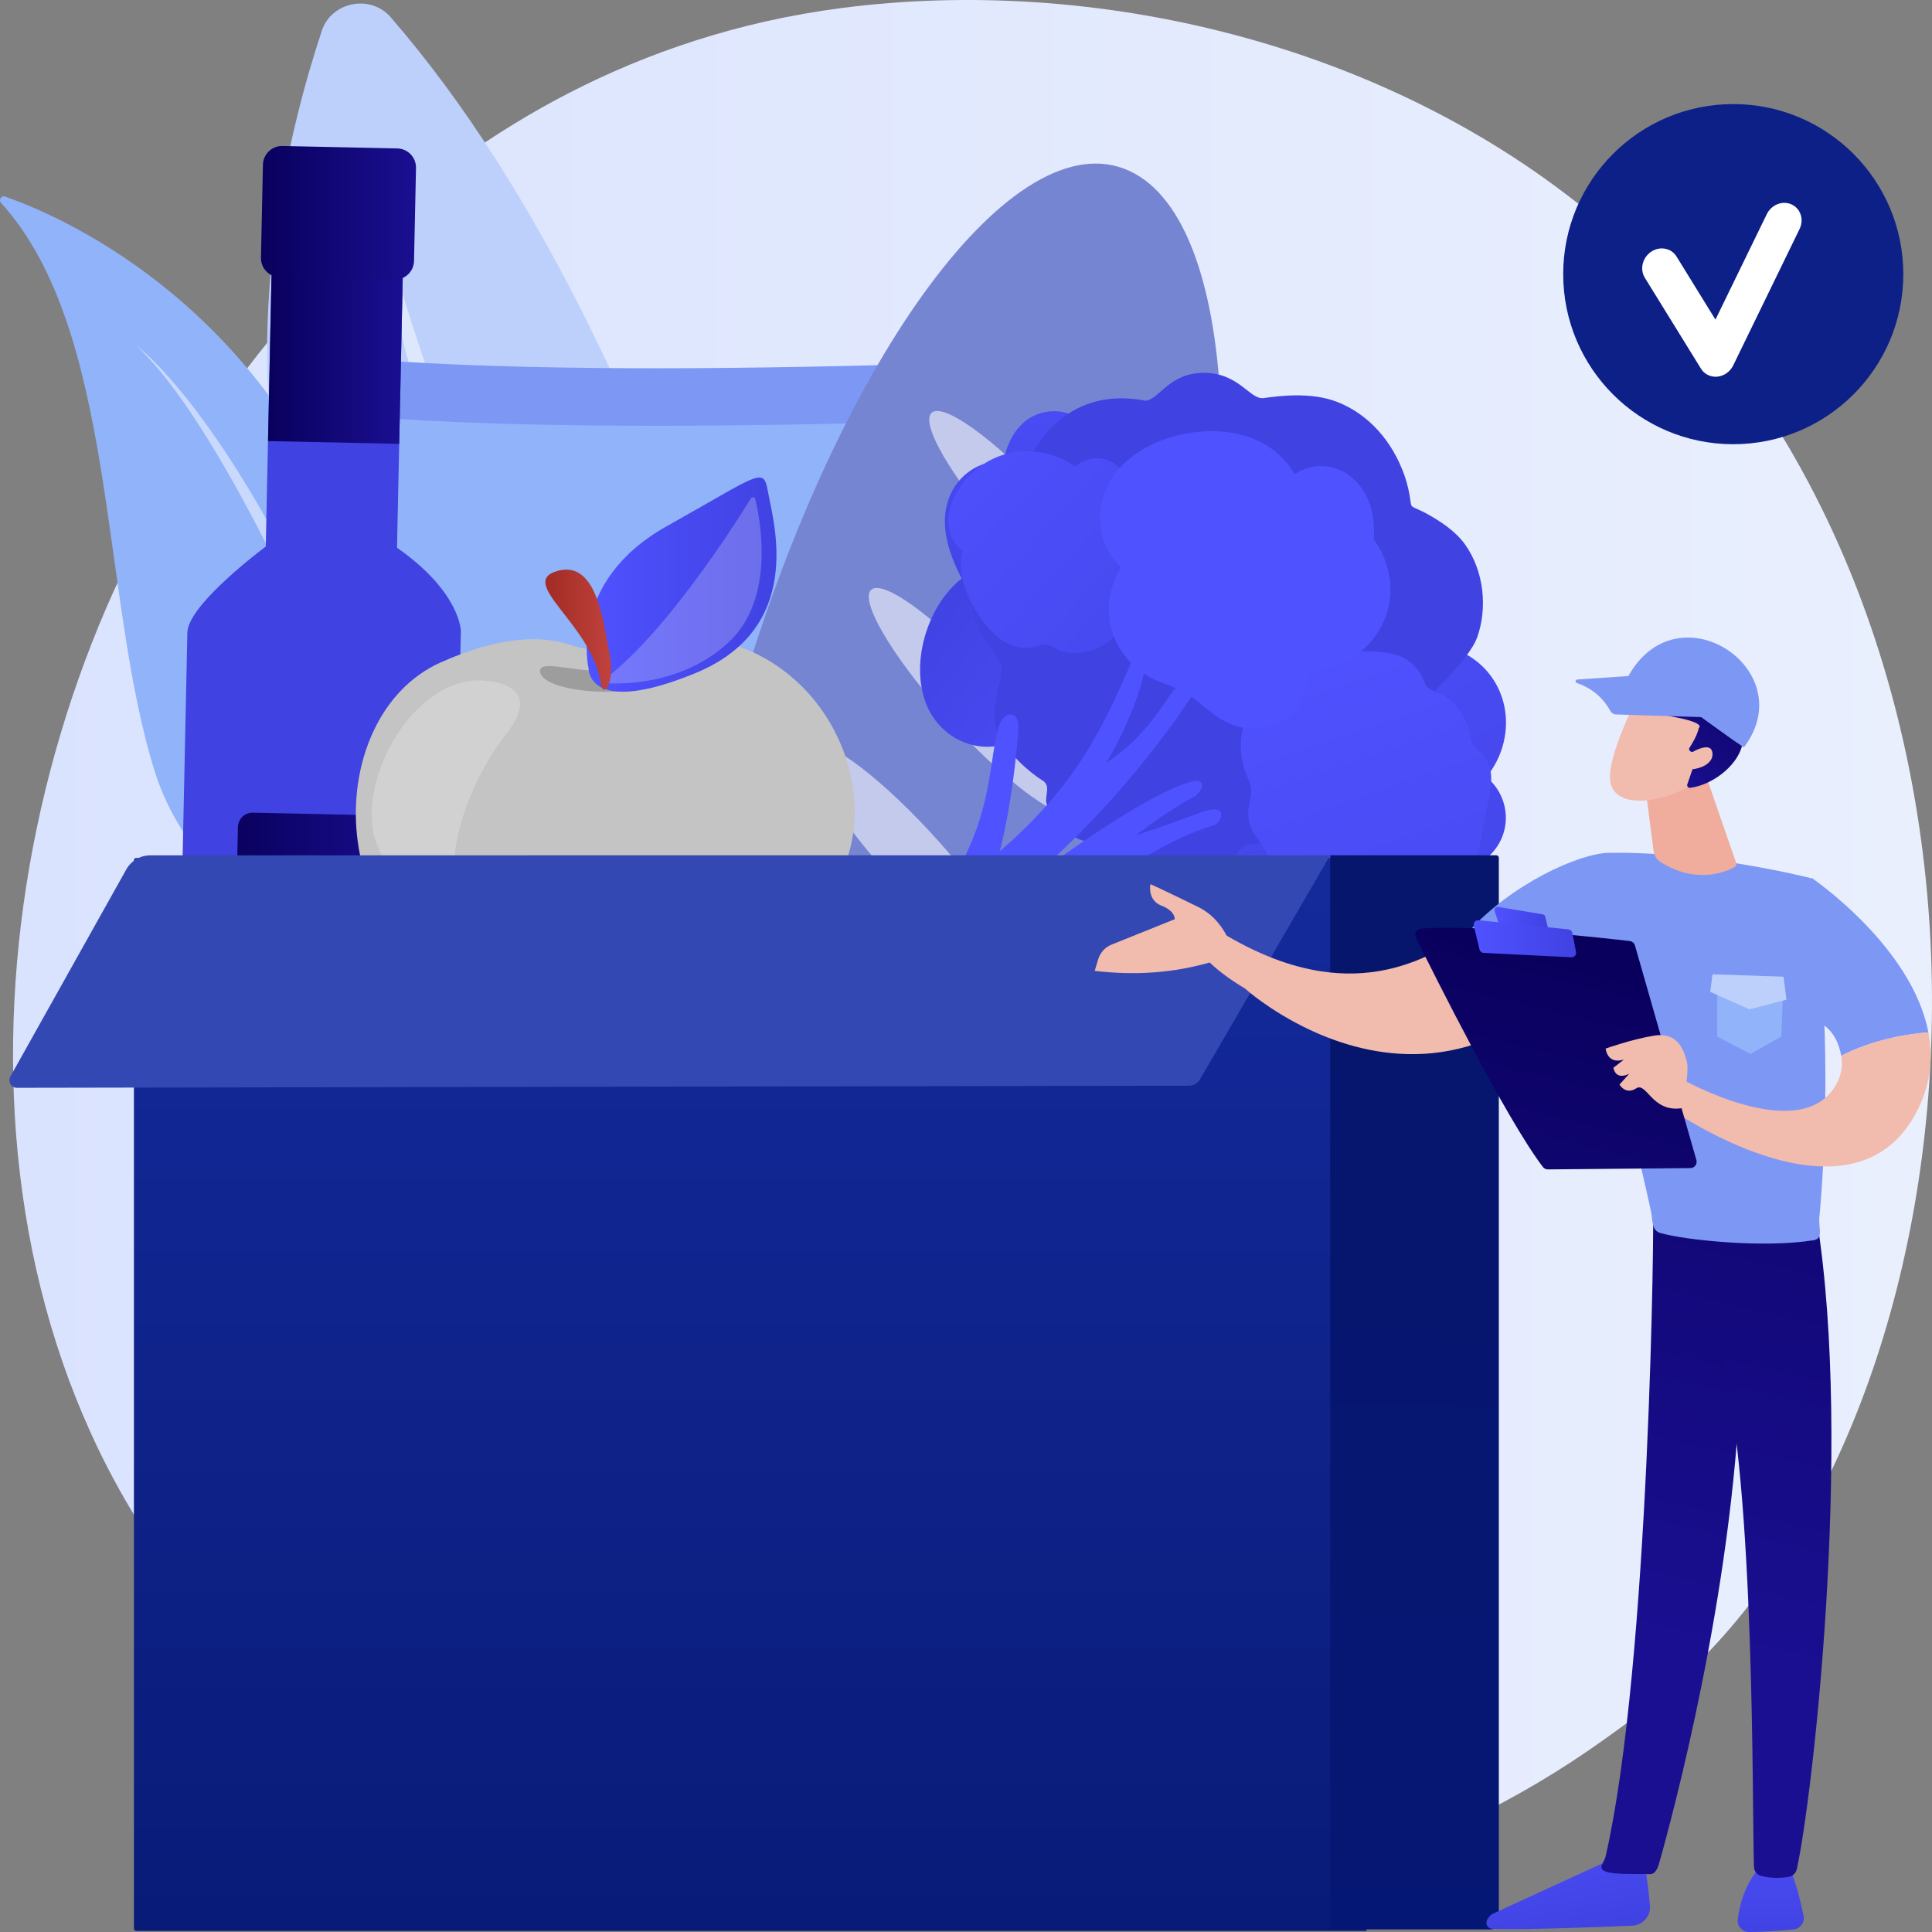 <svg width="400" height="400" viewBox="0 0 400 400" fill="none" xmlns="http://www.w3.org/2000/svg">
<rect x="0" y="0" width="400" height="400" fill="#808080" stroke="none"/>
<g clip-path="url(#clip0_189_299)">
<path d="M353.948 341.811C345.789 350.369 338.07 355.889 331.971 360.249C260.28 411.508 175.45 396.566 157.421 392.917C130.799 387.529 79.338 377.114 42.132 333.514C-14.156 267.552 -5.392 163.631 38.27 95.031C46.256 82.483 88.442 12.838 174.186 1.669C226.077 -5.09 286.565 8.542 330.369 45.112C422.317 121.876 415.771 276.953 353.948 341.811Z" fill="url(#paint0_linear_189_299)"/>
<path d="M168.316 202.726C168.316 202.726 142.677 74.694 80.862 3.545C76.707 -1.238 68.63 0.342 66.636 6.346C53.305 46.498 25.706 168.637 168.316 202.726Z" fill="#BDD0FB"/>
<path opacity="0.5" d="M155.507 194.167C155.816 194.479 155.368 194.947 155.017 194.678C142.087 184.763 92.546 136.421 77.665 42.365C77.618 42.062 78.082 41.961 78.157 42.257C83.671 64.116 106.6 144.787 155.507 194.167Z" fill="white"/>
<path d="M0.188 41.975C-0.318 41.418 0.281 40.431 0.98 40.674C12.136 44.554 51.937 61.5 72.058 111.178C90.467 156.632 96.211 192.488 97.842 205.969C98.164 208.635 95.678 210.958 93.343 210.171C79.498 205.506 41.552 190.172 32.025 159.69C20.64 123.263 24.344 68.547 0.188 41.975Z" fill="#91B3FA"/>
<path opacity="0.5" d="M28.172 71.49C28.172 71.49 61.538 95.311 94.74 205.708C94.74 205.708 55.768 97.224 28.172 71.49Z" fill="white"/>
<path d="M77.055 74.482C107.989 76.732 147.754 76.613 191.846 75.332L174.84 239.464L80.685 243.774L77.055 74.482Z" fill="#7D97F4"/>
<path d="M77.055 86.388C107.989 88.638 147.754 88.519 191.846 87.238L174.84 251.369L80.685 255.679L77.055 86.388Z" fill="#91B3FA"/>
<path d="M238.576 182.476C217.675 253.003 181.635 301.48 158.078 290.753C134.52 280.026 132.366 214.156 153.267 143.629C174.167 73.103 210.208 24.626 233.765 35.353C257.322 46.08 259.476 111.949 238.576 182.476Z" fill="#7685D2"/>
<path d="M234.826 131.221C232.865 134.135 221.843 126.308 210.208 113.738C198.572 101.167 190.729 88.615 192.689 85.7C194.649 82.786 205.671 90.614 217.307 103.184C228.943 115.754 236.786 128.307 234.826 131.221Z" fill="#C4CAEC"/>
<path d="M222.308 167.865C220.348 170.779 209.326 162.951 197.69 150.381C186.054 137.811 178.211 125.258 180.171 122.344C182.132 119.429 193.154 127.257 204.789 139.827C216.425 152.398 224.269 164.95 222.308 167.865Z" fill="#C4CAEC"/>
<path d="M210.078 200.267C208.117 203.181 197.095 195.354 185.46 182.783C173.824 170.213 165.981 157.66 167.941 154.746C169.901 151.832 180.923 159.659 192.559 172.23C204.195 184.8 212.038 197.353 210.078 200.267Z" fill="#C4CAEC"/>
<path d="M196.574 232.095C194.613 235.009 183.591 227.182 171.956 214.612C160.32 202.041 152.477 189.489 154.437 186.574C156.397 183.66 167.419 191.488 179.055 204.058C190.691 216.628 198.534 229.181 196.574 232.095Z" fill="#C4CAEC"/>
<path d="M286.532 180.84C286.42 180.15 286.255 179.478 285.986 178.833C285.715 178.185 285.317 177.57 285.12 176.894C284.938 176.268 285.141 175.69 285.322 175.085C285.528 174.398 285.677 173.735 285.71 173.014C285.775 171.585 285.32 170.191 284.67 168.936C283.471 166.62 281.351 164.716 279.049 163.533C277.942 162.964 276.737 162.528 275.516 162.284C274.183 162.018 272.673 162.126 271.43 161.521C270.313 160.977 269.448 160.008 268.419 159.325C267.262 158.557 265.935 158.239 264.554 158.262C263.197 158.285 261.867 158.63 260.509 158.639C259.329 158.647 258.368 158.117 257.384 157.524C255.221 156.219 253.068 155.1 250.558 156.246C249.398 156.775 248.392 157.661 247.069 157.686C245.685 157.713 244.417 157.597 243.046 157.89C238.135 158.941 234.451 163.385 234.051 168.318C234.026 168.618 234.133 168.896 234.313 169.126C234.188 169.292 234.068 169.464 233.958 169.642C232.722 171.66 232.552 174.23 233.349 176.435C234.271 178.985 236.131 180.821 238.254 182.408C238.773 182.796 239.344 183.211 239.643 183.804C239.945 184.404 239.92 185.134 239.903 185.787C239.868 187.164 239.761 188.518 240.338 189.811C240.871 191.006 241.784 191.966 242.765 192.812C243.95 193.834 245.182 194.806 246.392 195.8C247.607 196.798 248.817 197.801 250.036 198.793C251.07 199.634 252.164 200.466 253.405 200.973C254.731 201.515 256.073 201.627 257.461 201.245C258.194 201.044 258.932 200.661 259.701 200.626C260.38 200.595 261.047 200.848 261.689 201.044C264.375 201.864 267.16 201.668 269.664 200.364C270.699 199.824 271.64 198.619 272.778 198.349C273.468 198.185 274.244 198.41 274.946 198.415C275.586 198.42 276.229 198.323 276.852 198.178C279.74 197.504 281.443 195.298 282.886 192.881C284.352 190.425 285.765 187.816 286.371 184.995C286.664 183.632 286.757 182.219 286.532 180.84Z" fill="url(#paint1_linear_189_299)"/>
<path d="M196.53 102.939C194.429 108.371 196.289 114.096 198.734 119.056C200.152 121.932 201.915 124.415 205.143 125.322C207.809 126.071 210.724 126.422 213.488 126.468C219.097 126.562 224.987 124.963 228.999 120.845C230.04 119.777 230.972 118.579 231.656 117.251C231.749 117.071 231.871 116.858 231.956 116.658C232.425 116.792 233.202 116.912 233.242 116.917C235.248 117.217 237.034 116.431 238.293 115.051C238.87 114.906 239.39 114.399 239.306 113.648C239.305 113.637 239.304 113.625 239.303 113.614C239.376 113.476 239.446 113.335 239.51 113.192C239.854 112.427 239.551 111.544 238.991 110.937C238.555 107.516 237.898 104.135 236.129 101.098C235.136 99.393 233.876 97.957 232.359 96.701C230.853 95.454 229.151 94.434 227.761 93.05C226.254 91.548 225.698 89.51 224.388 87.869C223.399 86.632 221.943 85.749 220.406 85.383C217.158 84.61 213.577 85.663 211.284 88.098C209.287 90.22 208.207 92.911 207.738 95.731C202.954 94.991 198.264 98.453 196.53 102.939Z" fill="url(#paint2_linear_189_299)"/>
<path d="M252.151 161.132C252.489 165.6 254.617 169.656 258.296 172.257C260.881 174.083 264.035 175.057 267.127 174.667C268.354 178.864 271.187 182.541 275.204 184.486C279.73 186.677 285.059 186.512 289.499 184.213C291.767 183.039 293.702 181.933 296.247 181.453C298.561 181.017 300.926 180.806 303.19 180.128C307.649 178.794 311.168 175.261 311.702 170.517C312.123 166.778 310.554 163.169 307.735 160.872C313.043 154.455 313.392 144.729 307.363 138.402C304.635 135.541 300.757 133.731 296.809 133.332C293.385 129.791 288.892 127.368 283.762 128.495C279.829 129.359 277.02 132.686 276.511 136.429C272.943 135.563 269.032 136.159 265.735 137.794C257.668 141.793 251.468 152.088 252.151 161.132Z" fill="url(#paint3_linear_189_299)"/>
<path d="M191.448 144.897C192.796 148.934 195.699 152.176 199.691 153.717C202.496 154.799 205.627 154.963 208.385 153.886C210.49 157.467 213.953 160.195 218.104 161.054C222.782 162.021 227.652 160.631 231.208 157.482C233.024 155.874 234.55 154.406 236.783 153.373C238.813 152.434 240.942 151.689 242.87 150.54C246.667 148.275 249.088 144.203 248.479 139.71C247.999 136.168 245.715 133.208 242.585 131.748C245.984 124.604 244.047 115.565 237.024 111.138C233.848 109.135 229.855 108.369 226.126 108.919C222.15 106.452 217.449 105.265 212.986 107.494C209.563 109.203 207.749 112.92 208.149 116.486C204.662 116.517 201.198 117.974 198.54 120.246C192.038 125.803 188.718 136.725 191.448 144.897Z" fill="url(#paint4_linear_189_299)"/>
<path d="M216.766 166.652C218.345 170.386 221.811 173.914 225.42 174.27C227.231 177.73 229.439 178.133 232.392 180.49C237.851 184.849 242.173 186.942 247.745 184.965C252.877 183.145 255.593 175.34 258.626 174.747C261.659 174.154 271.499 175.833 275.407 175.622C284.27 175.145 291.117 170.112 294.847 162.098C297.779 155.798 294.435 148.259 294.54 146.422C294.646 144.586 304.011 137.247 305.904 131.758C307.9 125.969 307.356 118.385 303.318 112.719C301.319 109.914 298.104 107.841 295.254 106.276C294.451 105.835 293.642 105.51 292.828 105.125C292.139 104.8 292.134 104.537 292.032 103.777C291.788 101.967 291.393 100.153 290.761 98.379C288.224 91.256 283.313 85.715 276.794 83.194C271.198 81.03 264.396 82.051 261.594 82.42C258.791 82.789 256.55 77.223 249.306 77.194C242.061 77.164 240.136 82.587 237.199 82.974C224.095 80.39 216.708 88.182 213.723 94.1C209.983 101.514 212.947 105.453 212.965 106.911C212.386 109.617 207.77 110.906 205.866 112.12C201.443 114.939 199.986 121.942 201.837 128.247C203.116 132.602 206.648 135.511 207.298 137.807C207.947 140.104 204.531 146.668 206.5 151.449C208.368 155.983 213.723 160.322 215.775 161.543C217.827 162.763 216.052 164.964 216.766 166.652Z" fill="url(#paint5_linear_189_299)"/>
<path d="M251.621 170.778C222.49 179.125 182.883 227.202 182.883 227.202L167.895 205.999C209.06 185.709 203.243 158.362 207.141 149.538C208.092 147.385 211.183 146.828 210.851 151.094C209.646 166.617 206.996 176.245 206.996 176.245C222.935 162.506 228.34 150.576 234.279 137.037C234.279 137.037 237.36 134.425 236.939 138.725C236.716 140.997 234.142 149.498 228.978 157.983C239.614 151.008 242.136 142.083 245.508 140.437C246.654 139.878 248.712 141.033 248.712 141.033C248.712 141.033 235.95 162.641 213.085 182.241C213.085 182.241 237.134 163.899 247.25 161.703C249.131 161.321 249.616 162.994 247.476 164.818C247.476 164.818 242.15 167.484 235.212 172.932C244.742 169.806 246.523 168.841 249.848 167.818C253.173 166.795 253.711 168.949 251.621 170.778Z" fill="url(#paint6_linear_189_299)"/>
<path d="M203.416 128.482C204.808 130.389 206.528 132.239 208.693 133.268C209.82 133.804 211.033 134.131 212.284 134.157C212.953 134.171 213.612 134.069 214.264 133.93C214.952 133.784 215.827 133.359 216.534 133.439C217.762 133.579 218.978 134.622 220.216 134.927C221.294 135.194 222.458 135.278 223.563 135.172C226.146 134.926 228.6 133.829 230.447 131.995C231.37 131.078 231.971 129.981 232.562 128.84C233.184 127.641 234.356 127.937 235.517 127.482C238.313 126.384 239.921 123.598 240.838 120.885C242.121 117.084 242.086 111.688 238.981 108.833C240.077 106.141 238.828 102.804 236.455 101.028C235.498 100.311 234.421 99.761 233.278 99.343C232.624 97.446 231.196 95.87 229.132 95.192C226.893 94.457 224.368 95.08 222.601 96.582C216.914 92.569 209.095 92.268 203.244 96.353C200.075 98.565 197.449 101.933 196.579 105.749C195.869 108.867 196.781 112.238 199.285 114.012C197.988 118.964 200.516 124.51 203.416 128.482Z" fill="url(#paint7_linear_189_299)"/>
<path d="M270.272 137.799C269.637 138.289 269.05 138.822 268.545 139.447C268.039 140.074 267.636 140.812 267.062 141.38C266.529 141.906 265.835 142.016 265.126 142.164C264.32 142.332 263.569 142.543 262.824 142.904C261.346 143.619 260.188 144.839 259.276 146.181C257.594 148.656 256.83 151.836 256.894 154.807C256.925 156.235 257.143 157.689 257.564 159.055C258.023 160.546 258.957 162.011 259.025 163.597C259.087 165.02 258.581 166.424 258.454 167.836C258.311 169.423 258.716 170.936 259.493 172.318C260.257 173.675 261.332 174.828 262.082 176.194C262.735 177.381 262.725 178.64 262.664 179.958C262.529 182.854 262.575 185.639 265.103 187.547C266.271 188.429 267.715 188.96 268.463 190.282C269.245 191.664 269.821 193.008 270.865 194.231C274.608 198.615 281.106 199.907 286.303 197.615C286.618 197.476 286.841 197.217 286.974 196.91C287.211 196.945 287.449 196.973 287.69 196.986C290.401 197.131 293.087 195.899 294.877 193.89C296.947 191.567 297.784 188.686 298.226 185.676C298.334 184.94 298.441 184.138 298.876 183.512C299.316 182.879 300.067 182.506 300.736 182.166C302.144 181.449 303.569 180.818 304.558 179.529C305.473 178.338 305.943 176.892 306.261 175.44C306.645 173.685 306.953 171.911 307.295 170.147C307.639 168.375 307.99 166.606 308.325 164.833C308.609 163.331 308.851 161.772 308.685 160.242C308.508 158.607 307.888 157.192 306.744 155.999C306.14 155.368 305.351 154.833 304.896 154.076C304.493 153.407 304.385 152.595 304.232 151.841C303.592 148.682 301.873 145.977 299.189 144.163C298.079 143.413 296.349 143.121 295.455 142.12C294.912 141.513 294.715 140.606 294.337 139.895C293.993 139.246 293.544 138.649 293.057 138.1C290.8 135.553 287.643 135.038 284.416 134.902C281.136 134.764 277.732 134.763 274.553 135.692C273.018 136.141 271.541 136.819 270.272 137.799Z" fill="url(#paint8_linear_189_299)"/>
<path d="M232.164 96.534C228.962 99.883 227.316 104.326 227.861 108.954C228.244 112.205 229.676 115.303 232.114 117.412C229.736 121.258 228.868 125.98 230.151 130.414C231.597 135.411 235.409 139.395 240.247 141.219C242.718 142.151 244.907 142.874 247.036 144.501C248.971 145.978 250.77 147.651 252.856 148.923C256.966 151.429 262.116 151.693 266.132 148.823C269.298 146.561 270.988 142.858 270.804 139.102C279.409 138.746 287.128 132.288 287.823 123.276C288.137 119.199 286.846 114.965 284.422 111.653C284.777 106.571 283.532 101.44 279.118 98.274C275.734 95.846 271.233 95.987 268.004 98.184C266.202 94.841 263.039 92.246 259.502 90.84C250.848 87.402 238.645 89.754 232.164 96.534Z" fill="url(#paint9_linear_189_299)"/>
<path d="M167.894 205.999C171.734 204.818 186.487 220.395 182.882 227.201C179.277 234.008 160.313 208.33 167.894 205.999Z" fill="url(#paint10_linear_189_299)"/>
<path d="M82.195 113.399L83.756 39.823L56.593 39.246L55.025 113.151C51.922 115.499 38.907 125.657 38.794 130.975C38.68 136.36 35.813 271.452 35.195 300.558C35.121 304.024 37.702 307.213 40.87 308.623C46.317 311.049 55.518 314.353 64.055 314.534C72.593 314.715 81.219 311.789 86.763 309.598C89.988 308.323 91.711 305.226 91.785 301.759L95.416 130.667C95.416 130.667 95.387 122.622 82.195 113.399Z" fill="url(#paint11_linear_189_299)"/>
<path d="M82.527 168.897L52.345 168.256C50.679 168.221 49.299 169.543 49.263 171.211L47.55 251.956C47.514 253.623 48.837 255.003 50.503 255.039L80.685 255.68C82.352 255.715 83.732 254.392 83.767 252.725L85.481 171.98C85.516 170.312 84.194 168.932 82.527 168.897Z" fill="url(#paint12_linear_189_299)"/>
<path d="M82.651 91.892L55.488 91.316L56.257 55.093L83.42 55.67L82.651 91.892Z" fill="url(#paint13_linear_189_299)"/>
<path d="M82.252 30.731L58.484 30.227C56.296 30.18 54.485 31.916 54.439 34.104L54.03 53.347C53.984 55.536 55.72 57.347 57.907 57.393L81.675 57.898C83.863 57.944 85.674 56.209 85.721 54.02L86.129 34.777C86.175 32.589 84.439 30.778 82.252 30.731Z" fill="url(#paint14_linear_189_299)"/>
<path d="M132.587 133.285C127.905 135.034 122.75 135.08 118.01 133.493C112.736 131.726 104.176 131.348 91.203 137.163C65.768 148.564 66.667 198.309 102.77 205.749C149.921 215.465 172.039 192.106 176.11 175.303C180.181 158.499 169.409 137.131 148.482 132.565C141.629 131.07 136.367 131.873 132.587 133.285Z" fill="#C4C4C4"/>
<path opacity="0.23" d="M100.002 140.897C104.144 141.165 111.867 142.934 104.787 151.988C97.706 161.043 91.768 175.995 94.792 185.691C97.815 195.387 78.149 183.403 77.027 170.509C75.904 157.615 87.135 140.064 100.002 140.897Z" fill="white"/>
<path d="M138.945 138.951C138.945 141.309 132.868 143.22 125.373 143.22C117.877 143.22 111.801 141.309 111.801 138.951C111.801 136.593 117.877 138.951 125.373 138.951C132.868 138.951 138.945 136.593 138.945 138.951Z" fill="#9D9D9D"/>
<path d="M121.855 138.372C121.855 138.372 117.537 120.445 138.009 108.969C158.482 97.493 158.021 96.455 159.139 102.525C160.256 108.596 166.434 130.109 144 139.352C121.566 148.594 121.855 138.372 121.855 138.372Z" fill="url(#paint15_linear_189_299)"/>
<path opacity="0.23" d="M155.445 103.191C152.233 108.422 137.319 132.026 124.195 141.356C124.195 141.356 139.761 143.365 150.927 132.907C160.477 123.964 157.457 107.825 156.383 103.339C156.276 102.894 155.685 102.801 155.445 103.191Z" fill="white"/>
<path d="M124.452 141.689C124.875 144.633 127.381 141.387 126.206 135.539C125.032 129.691 123.826 115.784 115.384 118.214C106.943 120.645 122.667 129.264 124.452 141.689Z" fill="url(#paint16_linear_189_299)"/>
<path d="M282.93 399.775H28.229C27.953 399.775 27.729 399.551 27.729 399.275V178.119C27.729 177.854 27.944 177.638 28.21 177.638H282.93V399.775Z" fill="url(#paint17_linear_189_299)"/>
<path d="M308.647 399.471H275.406V177.075H309.791C310.08 177.075 310.315 177.31 310.315 177.599V397.803C310.315 398.724 309.568 399.471 308.647 399.471Z" fill="url(#paint18_linear_189_299)"/>
<path d="M31.105 177.086C29.046 177.096 27.151 178.213 26.145 180.01L2.154 222.868C1.568 223.915 2.308 225.22 3.487 225.218L246.156 224.785C247.114 224.783 248 224.26 248.481 223.412L275.407 177.075L31.105 177.086Z" fill="#3348B3"/>
<path d="M358.851 91.971C378.296 91.971 394.058 76.206 394.058 56.759C394.058 37.313 378.296 21.548 358.851 21.548C339.407 21.548 323.645 37.313 323.645 56.759C323.645 76.206 339.407 91.971 358.851 91.971Z" fill="#0C2088"/>
<path d="M355.441 77.992C354.105 78.08 352.861 77.453 352.169 76.332L340.547 57.512C339.458 55.748 340.045 53.333 341.858 52.117C343.668 50.902 346.019 51.346 347.106 53.108L355.166 66.173L365.801 44.33C366.755 42.37 369.048 41.47 370.921 42.321C372.793 43.17 373.538 45.447 372.585 47.406L358.842 75.656C358.213 76.95 356.962 77.84 355.576 77.981C355.531 77.985 355.486 77.989 355.441 77.992Z" fill="white"/>
<path d="M246.337 189.534L252.776 192.999C260.498 197.702 267.408 200.186 273.627 201.119C293.044 204.033 305.699 191.78 315.129 184.347C327.58 174.534 337.269 179.308 337.269 179.308L323.991 204.652C304.162 223.351 283.832 219.198 271.015 213.139C262.856 209.282 257.741 204.652 257.741 204.652C243.154 195.953 246.337 189.534 246.337 189.534Z" fill="#F1BBAE"/>
<path d="M227.367 198.609C227.783 197.227 228.805 196.109 230.144 195.57L243.212 190.314C243.212 190.314 243.409 188.638 240.45 187.499C237.492 186.36 238.184 183.046 238.184 183.046C238.184 183.046 242.225 184.89 248.142 187.815C251.526 189.487 253.425 192.44 254.432 194.663L251.068 199.088C243.014 201.508 234.864 201.971 226.645 201.011L227.367 198.609Z" fill="#F1BBAE"/>
<path d="M340.122 383.325C340.122 383.325 341.116 388.957 341.604 394.532C341.795 396.711 340.115 398.603 337.93 398.694C330.507 399.004 314.627 399.605 308.929 399.35C308.073 399.312 307.513 398.435 307.83 397.638C308.096 396.971 308.608 396.431 309.261 396.131L335.49 384.074L340.122 383.325Z" fill="url(#paint19_linear_189_299)"/>
<path d="M340.938 380.016L340.139 386.753C340.139 386.753 335.544 388.892 332.406 386.483L334.309 378.976L340.938 380.016Z" fill="url(#paint20_linear_189_299)"/>
<path d="M342.22 248.922C342.565 250.746 341.601 344.465 332.406 384.438C332.256 385.091 331.305 386.371 331.633 386.932C332.431 388.297 338.306 387.914 341.62 388.03C342.646 388.065 343.197 386.861 343.486 385.839C346.115 376.565 358.709 330.097 360.352 285.709C362.188 236.108 360.352 284.02 360.352 284.02L361.168 252.596L342.22 248.922Z" fill="url(#paint21_linear_189_299)"/>
<path d="M370.295 386.264C370.295 386.264 371.878 389.107 373.411 396.662C373.688 398.027 372.735 399.333 371.349 399.469C368.898 399.71 365.124 400.02 362.102 399.999C360.708 399.99 359.621 398.776 359.789 397.392C360.123 394.635 361.167 390.11 364.389 386.584L370.295 386.264Z" fill="url(#paint22_linear_189_299)"/>
<path d="M371.685 377.598L369.817 387.786C369.817 387.786 367.971 389.16 364.318 388.164L365.21 377.203L371.685 377.598Z" fill="url(#paint23_linear_189_299)"/>
<path d="M376.174 252.577C383.694 299.956 375.098 373.314 372.012 386.96C371.823 387.796 371.177 388.436 370.366 388.576C368.988 388.814 366.72 389.009 364.484 388.331C363.714 388.097 363.172 387.372 363.141 386.535C362.727 375.502 363.472 307.772 356.465 281.005C356.11 279.648 355.316 278.465 354.218 277.65L342.687 268.251L342.473 247.984L376.174 252.577Z" fill="url(#paint24_linear_189_299)"/>
<path d="M333.085 176.566C352.905 176.238 374.774 181.771 374.774 181.771C379.644 210.191 377.689 241.687 376.675 252.059C376.467 254.186 377.605 256.437 375.496 256.778C365.125 258.453 348.825 256.748 343.759 255.276C341.908 254.739 342.223 252.767 341.829 250.88C338.429 234.567 328.704 198.588 328.704 198.588C323.99 204.652 317.339 213.139 307.505 215.398C312.517 209.589 302.905 197.405 303.931 193.036C312.821 183.046 326.972 176.667 333.085 176.566Z" fill="#7D97F4"/>
<path d="M353.16 160.473L359.467 178.713C359.571 179.015 359.447 179.35 359.168 179.504C357.448 180.455 351.255 183.203 343.791 178.47C343.014 177.977 342.484 177.173 342.366 176.26L340.324 160.473H353.16Z" fill="#F0AC9D"/>
<path d="M339.44 143.582C339.44 143.582 332.515 156.62 333.403 161.886C334.291 167.153 342.873 166.775 350.368 162.497L355.605 148.42L339.44 143.582Z" fill="#F1BBAE"/>
<path d="M350.036 155.584C349.732 155.449 349.619 155.076 349.802 154.797C350.357 153.95 351.397 152.22 351.729 150.706C351.729 150.706 352.974 149.909 348.56 148.852C346.157 148.277 341.896 147.801 340.024 146.073C337.929 144.139 341.792 140.486 343.416 139.505C345.56 138.211 348.17 137.445 350.588 138.097C351.754 138.412 352.81 139.036 353.849 139.652C355.619 140.702 357.451 141.811 358.577 143.534C359.305 144.65 359.687 145.951 360.037 147.237C360.539 149.084 360.999 150.976 360.912 152.889C360.679 157.984 354.709 162.548 349.907 163.106C349.515 163.152 349.21 162.764 349.339 162.39L351.302 156.684C351.393 156.419 351.266 156.128 351.01 156.015L350.036 155.584Z" fill="url(#paint25_linear_189_299)"/>
<path d="M349.248 156.394C349.248 156.394 354.178 153.01 354.539 155.86C354.899 158.709 350.098 159.987 347.721 158.924L349.248 156.394Z" fill="#F1BBAE"/>
<path d="M336.916 140.384C347.033 121.271 373.255 138.634 361.051 154.735C351.978 148.701 341.725 139.732 336.916 140.384Z" fill="#7D97F4"/>
<path d="M352.719 148.48L334.552 147.918C334.091 147.904 333.67 147.648 333.446 147.244C331.819 144.305 329.437 142.433 326.46 141.404C326.083 141.274 326.161 140.718 326.558 140.691L337.696 139.934C337.709 139.933 337.721 139.933 337.733 139.934C343.284 140.361 348.198 143.701 352.886 148.076C353.042 148.223 352.933 148.487 352.719 148.48Z" fill="#7D97F4"/>
<path d="M372.53 210.702C361.437 198.246 362.56 188.657 375.081 181.755C375.081 181.755 395.834 195.858 399.248 213.739C395.326 214.028 388.191 215.048 381.206 218.575C379.671 210.132 372.53 210.702 372.53 210.702Z" fill="#7D97F4"/>
<path d="M348.423 223.52C348.423 223.52 371.725 236.69 379.587 225.444C381.219 223.109 381.609 220.788 381.208 218.576C388.192 215.049 395.328 214.029 399.249 213.74C400.278 219.13 399.734 224.864 396.567 230.658C382.795 255.854 345.34 229.266 345.34 229.266L348.423 223.52Z" fill="#F1BBAE"/>
<path d="M351.222 240.182L338.506 195.765C338.361 195.261 337.931 194.893 337.41 194.833C335.106 194.564 328.43 193.809 320.721 193.157C311.436 192.371 300.653 191.735 294.21 192.276C293.294 192.353 292.74 193.322 293.148 194.146C296.812 201.56 311.884 231.719 319.431 241.599C319.681 241.926 320.068 242.117 320.48 242.113L349.985 241.839C350.844 241.831 351.459 241.007 351.222 240.182Z" fill="url(#paint26_linear_189_299)"/>
<path d="M319.402 189.306L310.181 187.77C309.69 187.688 309.288 188.157 309.444 188.63L310.357 191.396C310.436 191.637 310.646 191.811 310.898 191.844L319.77 193.03C320.229 193.091 320.608 192.674 320.502 192.223L319.937 189.808C319.876 189.548 319.665 189.35 319.402 189.306Z" fill="url(#paint27_linear_189_299)"/>
<path d="M326.306 197.113L325.547 193.156C325.471 192.759 325.143 192.459 324.741 192.418L306.119 190.528C305.492 190.465 304.99 191.039 305.137 191.652L306.321 196.582C306.416 196.977 306.759 197.262 307.164 197.282L325.362 198.198C325.955 198.228 326.418 197.695 326.306 197.113Z" fill="url(#paint28_linear_189_299)"/>
<path d="M348.149 229.45C348.149 229.45 349.921 222.165 349.206 219.581C348.492 216.996 347.107 213.673 342.492 214.411C337.877 215.15 332.434 217.094 332.434 217.094C332.434 217.094 332.709 220.461 336.216 219.374L334.041 221.058C334.041 221.058 334.352 223.753 337.314 222.313L335.292 224.545C335.292 224.545 336.564 226.759 338.744 225.339C340.923 223.919 341.968 230.328 348.149 229.45Z" fill="#F1BBAE"/>
<path d="M355.535 201.718C356.99 201.835 369.292 202.229 369.292 202.229L368.796 214.616L362.423 218.211L355.535 214.616L355.535 201.718Z" fill="#91B3FA"/>
<path d="M354.558 201.718L369.264 202.229L369.866 206.982L362.212 208.97L354.076 205.344L354.558 201.718Z" fill="#BDD0FB"/>
</g>
<defs>
<linearGradient id="paint0_linear_189_299" x1="2.697" y1="198.88" x2="400" y2="198.88" gradientUnits="userSpaceOnUse">
<stop stop-color="#DAE3FE"/>
<stop offset="1" stop-color="#E9EFFD"/>
</linearGradient>
<linearGradient id="paint1_linear_189_299" x1="251.775" y1="137.222" x2="264.128" y2="196.49" gradientUnits="userSpaceOnUse">
<stop stop-color="#4F52FF"/>
<stop offset="1" stop-color="#4042E2"/>
</linearGradient>
<linearGradient id="paint2_linear_189_299" x1="227.033" y1="51.719" x2="213.07" y2="137.86" gradientUnits="userSpaceOnUse">
<stop stop-color="#4F52FF"/>
<stop offset="1" stop-color="#4042E2"/>
</linearGradient>
<linearGradient id="paint3_linear_189_299" x1="241.298" y1="87.662" x2="328.23" y2="230.911" gradientUnits="userSpaceOnUse">
<stop stop-color="#4F52FF"/>
<stop offset="1" stop-color="#4042E2"/>
</linearGradient>
<linearGradient id="paint4_linear_189_299" x1="248.106" y1="156.294" x2="197.692" y2="116.427" gradientUnits="userSpaceOnUse">
<stop stop-color="#4F52FF"/>
<stop offset="1" stop-color="#4042E2"/>
</linearGradient>
<linearGradient id="paint5_linear_189_299" x1="398.368" y1="-376.728" x2="367.807" y2="-270.694" gradientUnits="userSpaceOnUse">
<stop stop-color="#4F52FF"/>
<stop offset="1" stop-color="#4042E2"/>
</linearGradient>
<linearGradient id="paint6_linear_189_299" x1="241.402" y1="117.698" x2="287.712" y2="13.514" gradientUnits="userSpaceOnUse">
<stop stop-color="#4F52FF"/>
<stop offset="1" stop-color="#4042E2"/>
</linearGradient>
<linearGradient id="paint7_linear_189_299" x1="189.027" y1="86.587" x2="275.745" y2="166.319" gradientUnits="userSpaceOnUse">
<stop stop-color="#4F52FF"/>
<stop offset="1" stop-color="#4042E2"/>
</linearGradient>
<linearGradient id="paint8_linear_189_299" x1="270.971" y1="127.855" x2="323.441" y2="283.929" gradientUnits="userSpaceOnUse">
<stop stop-color="#4F52FF"/>
<stop offset="1" stop-color="#4042E2"/>
</linearGradient>
<linearGradient id="paint9_linear_189_299" x1="291.782" y1="37.722" x2="356.422" y2="-108.906" gradientUnits="userSpaceOnUse">
<stop stop-color="#4F52FF"/>
<stop offset="1" stop-color="#4042E2"/>
</linearGradient>
<linearGradient id="paint10_linear_189_299" x1="168.64" y1="195.501" x2="183.896" y2="248.104" gradientUnits="userSpaceOnUse">
<stop stop-color="#4F52FF"/>
<stop offset="1" stop-color="#4042E2"/>
</linearGradient>
<linearGradient id="paint11_linear_189_299" x1="65.305" y1="-186.226" x2="65.305" y2="-42.486" gradientUnits="userSpaceOnUse">
<stop stop-color="#4F52FF"/>
<stop offset="1" stop-color="#4042E2"/>
</linearGradient>
<linearGradient id="paint12_linear_189_299" x1="47.549" y1="211.968" x2="85.481" y2="211.968" gradientUnits="userSpaceOnUse">
<stop stop-color="#09005D"/>
<stop offset="1" stop-color="#1A0F91"/>
</linearGradient>
<linearGradient id="paint13_linear_189_299" x1="55.488" y1="73.493" x2="83.42" y2="73.493" gradientUnits="userSpaceOnUse">
<stop stop-color="#09005D"/>
<stop offset="1" stop-color="#1A0F91"/>
</linearGradient>
<linearGradient id="paint14_linear_189_299" x1="54.029" y1="44.062" x2="86.13" y2="44.062" gradientUnits="userSpaceOnUse">
<stop stop-color="#09005D"/>
<stop offset="1" stop-color="#1A0F91"/>
</linearGradient>
<linearGradient id="paint15_linear_189_299" x1="121.475" y1="121.042" x2="160.758" y2="121.042" gradientUnits="userSpaceOnUse">
<stop stop-color="#4F52FF"/>
<stop offset="1" stop-color="#4042E2"/>
</linearGradient>
<linearGradient id="paint16_linear_189_299" x1="112.91" y1="130.363" x2="126.517" y2="130.363" gradientUnits="userSpaceOnUse">
<stop stop-color="#A22B25"/>
<stop offset="1" stop-color="#C0423C"/>
</linearGradient>
<linearGradient id="paint17_linear_189_299" x1="155.329" y1="177.638" x2="155.329" y2="399.775" gradientUnits="userSpaceOnUse">
<stop stop-color="#142A9C"/>
<stop offset="1" stop-color="#091B78"/>
</linearGradient>
<linearGradient id="paint18_linear_189_299" x1="286.5" y1="177" x2="280.491" y2="404" gradientUnits="userSpaceOnUse">
<stop stop-color="#06166C"/>
<stop offset="1" stop-color="#051774"/>
</linearGradient>
<linearGradient id="paint19_linear_189_299" x1="319.939" y1="371.356" x2="325.792" y2="399.819" gradientUnits="userSpaceOnUse">
<stop stop-color="#4F52FF"/>
<stop offset="1" stop-color="#4042E2"/>
</linearGradient>
<linearGradient id="paint20_linear_189_299" x1="340.938" y1="383.302" x2="332.406" y2="383.302" gradientUnits="userSpaceOnUse">
<stop stop-color="#A22B25"/>
<stop offset="1" stop-color="#C0423C"/>
</linearGradient>
<linearGradient id="paint21_linear_189_299" x1="380.121" y1="156.521" x2="337.543" y2="341.566" gradientUnits="userSpaceOnUse">
<stop stop-color="#09005D"/>
<stop offset="1" stop-color="#1A0F91"/>
</linearGradient>
<linearGradient id="paint22_linear_189_299" x1="366.847" y1="372.839" x2="366.581" y2="401.037" gradientUnits="userSpaceOnUse">
<stop stop-color="#4F52FF"/>
<stop offset="1" stop-color="#4042E2"/>
</linearGradient>
<linearGradient id="paint23_linear_189_299" x1="371.685" y1="382.864" x2="364.318" y2="382.864" gradientUnits="userSpaceOnUse">
<stop stop-color="#A22B25"/>
<stop offset="1" stop-color="#C0423C"/>
</linearGradient>
<linearGradient id="paint24_linear_189_299" x1="394.276" y1="156.482" x2="351.149" y2="343.909" gradientUnits="userSpaceOnUse">
<stop stop-color="#09005D"/>
<stop offset="1" stop-color="#1A0F91"/>
</linearGradient>
<linearGradient id="paint25_linear_189_299" x1="365.448" y1="137.589" x2="342.545" y2="155.676" gradientUnits="userSpaceOnUse">
<stop stop-color="#09005D"/>
<stop offset="1" stop-color="#1A0F91"/>
</linearGradient>
<linearGradient id="paint26_linear_189_299" x1="326.838" y1="197.489" x2="296.928" y2="322.099" gradientUnits="userSpaceOnUse">
<stop stop-color="#09005D"/>
<stop offset="1" stop-color="#1A0F91"/>
</linearGradient>
<linearGradient id="paint27_linear_189_299" x1="309.41" y1="190.398" x2="320.52" y2="190.398" gradientUnits="userSpaceOnUse">
<stop stop-color="#4F52FF"/>
<stop offset="1" stop-color="#4042E2"/>
</linearGradient>
<linearGradient id="paint28_linear_189_299" x1="305.111" y1="194.362" x2="326.323" y2="194.362" gradientUnits="userSpaceOnUse">
<stop stop-color="#4F52FF"/>
<stop offset="1" stop-color="#4042E2"/>
</linearGradient>
<clipPath id="clip0_189_299">
<rect width="400" height="400" fill="white"/>
</clipPath>
</defs>
</svg>
